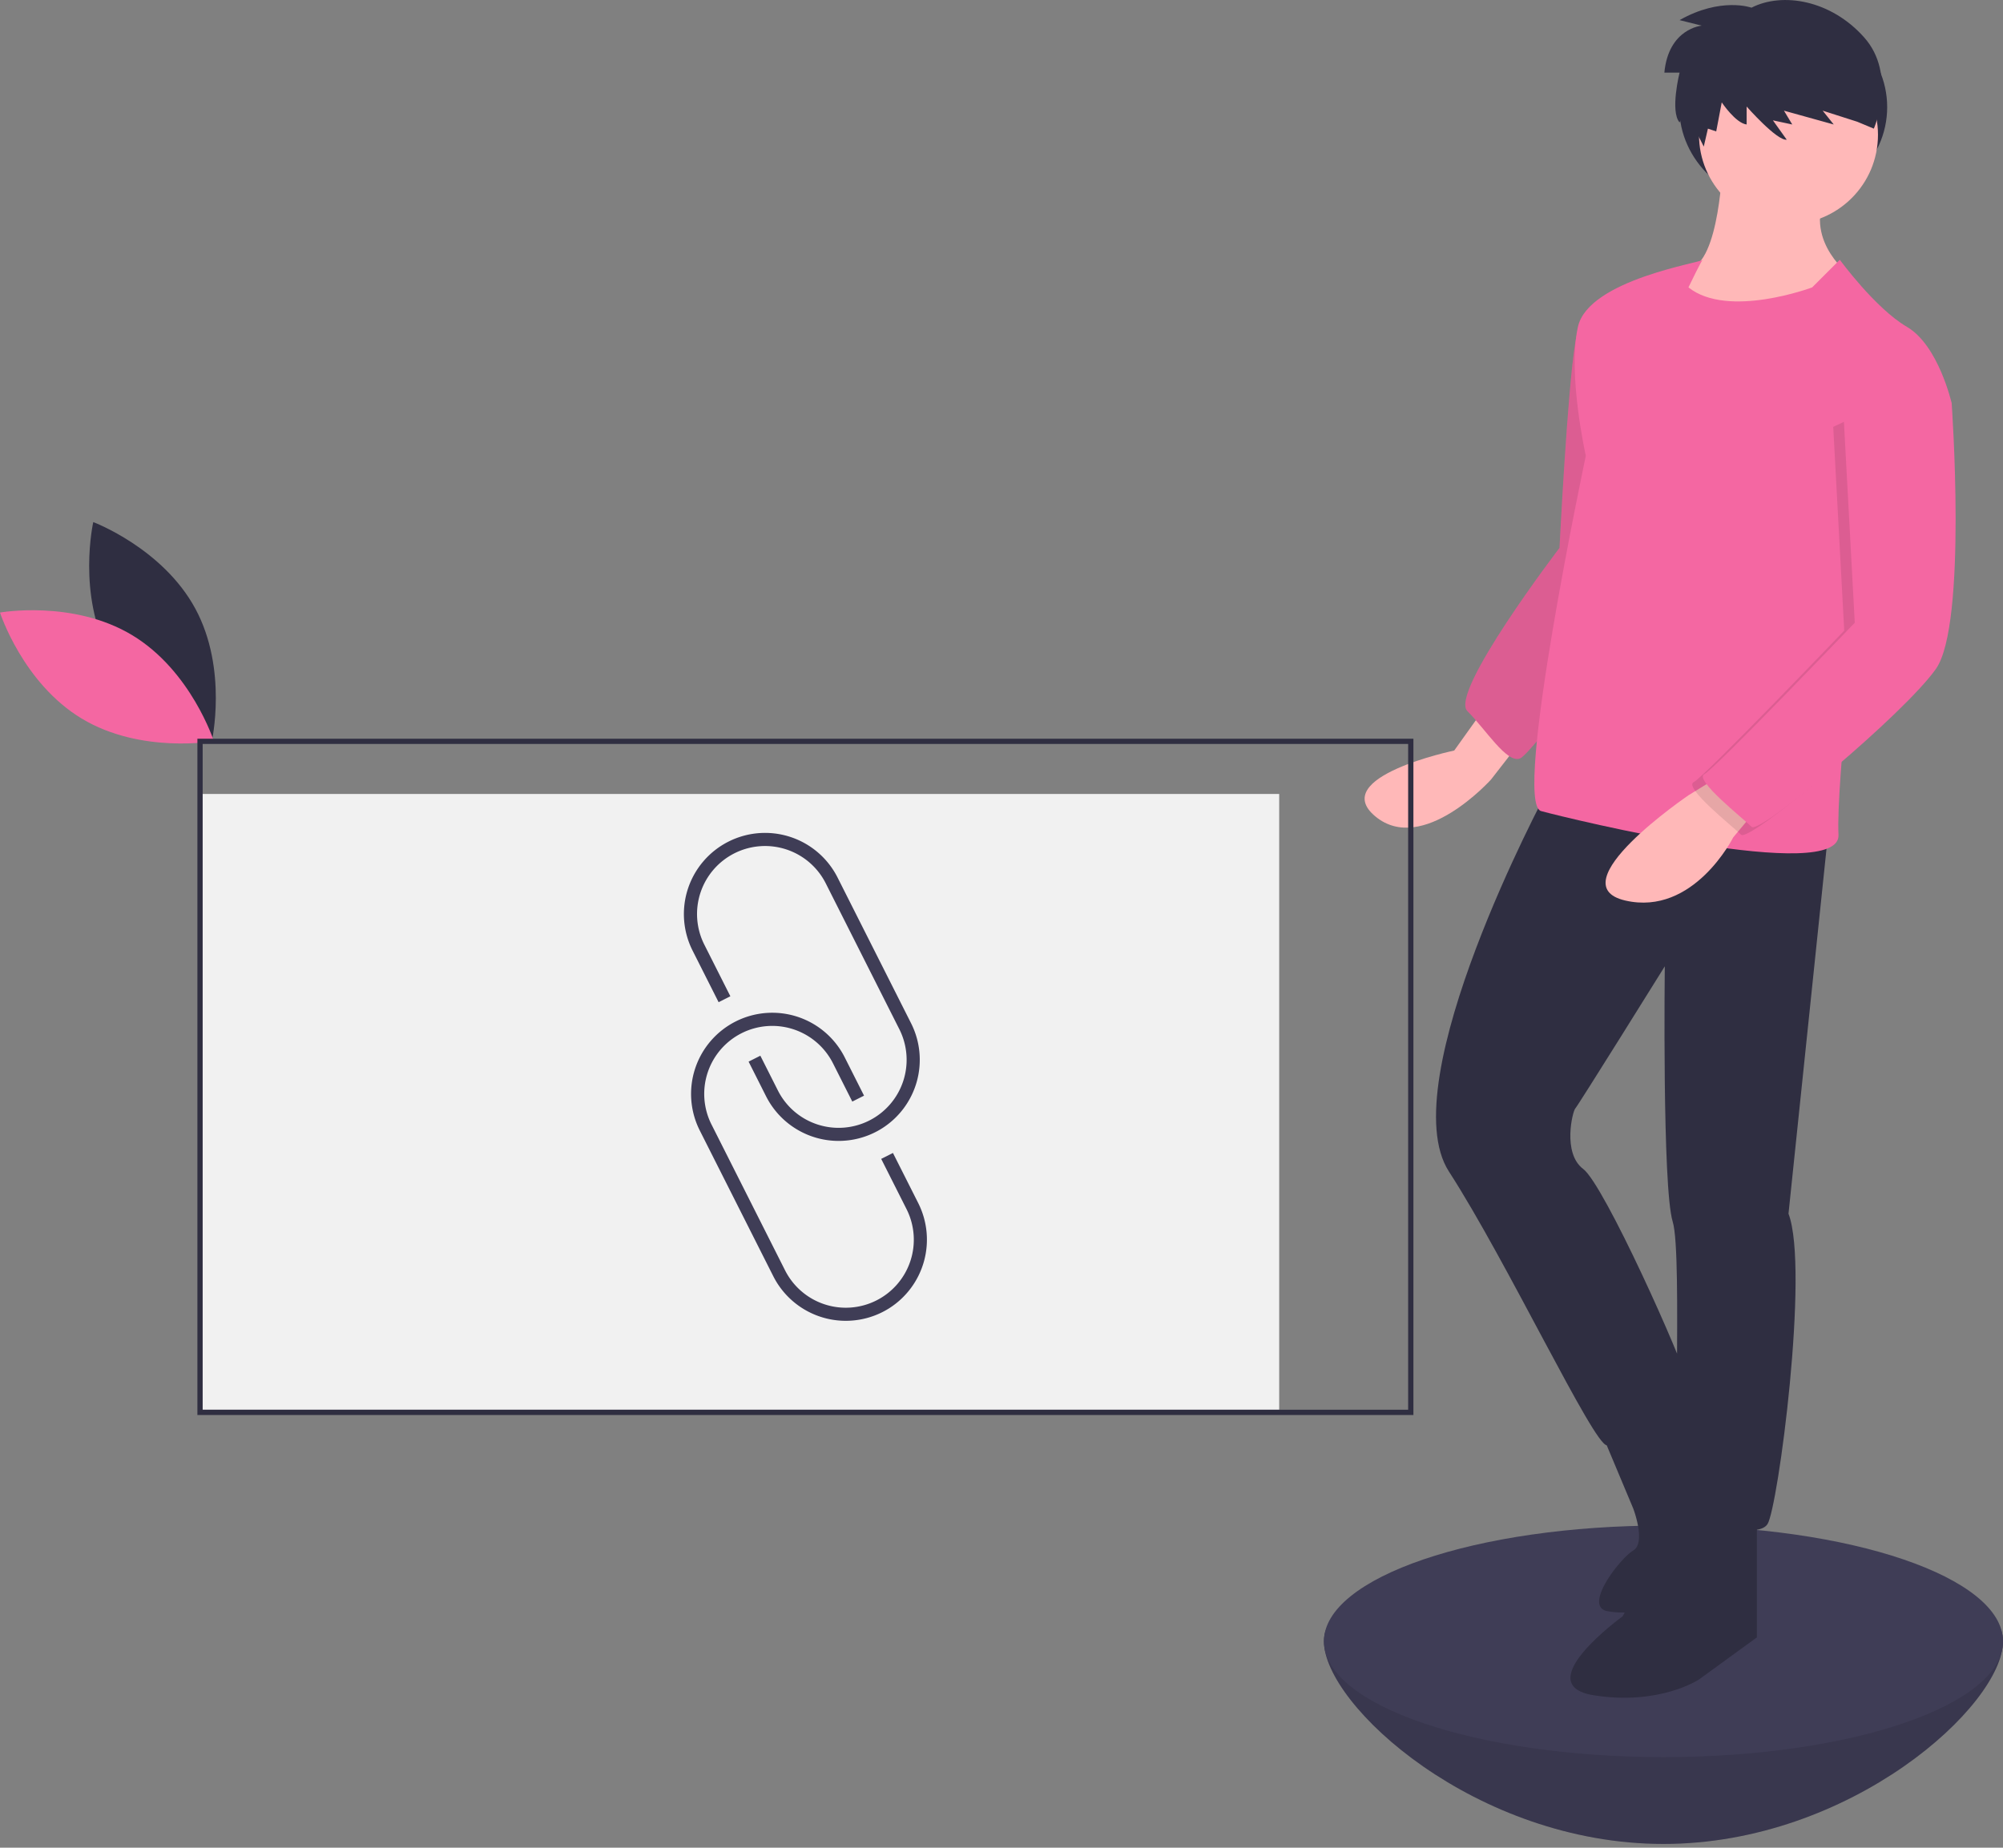 <svg width="349" height="322" fill="none" xmlns="http://www.w3.org/2000/svg"><rect width="100%" height="100%" fill="#808080" stroke="none"/><g clip-path="url(#a)"><path d="M19.095 114.158c5.7 10.57 17.796 15.108 17.796 15.108s2.856-12.6-2.844-23.171c-5.7-10.57-17.796-15.108-17.796-15.108s-2.856 12.6 2.843 23.171z" fill="#2F2E41"/><path d="M23.011 110.68c10.29 6.191 14.254 18.489 14.254 18.489s-12.721 2.259-23.011-3.932S0 106.749 0 106.749s12.72-2.26 23.011 3.931z" fill="#F467A2"/><path d="M349 286.038c0 11.144-26.487 35.313-59.16 35.313s-59.16-24.169-59.16-35.313c0-11.145 26.487-5.045 59.16-5.045s59.16-6.1 59.16 5.045z" fill="#3F3D56"/><path opacity=".1" d="M349 286.038c0 11.144-26.487 35.313-59.16 35.313s-59.16-24.169-59.16-35.313c0-11.145 26.487-5.045 59.16-5.045s59.16-6.1 59.16 5.045z" fill="#000"/><path d="M289.84 306.217c32.673 0 59.16-9.035 59.16-20.179 0-11.144-26.487-20.179-59.16-20.179s-59.16 9.035-59.16 20.179c0 11.144 26.487 20.179 59.16 20.179z" fill="#3F3D56"/><path d="M222.884 138.366H34.856v107.315h188.028V138.366z" fill="#F1F1F1"/><path d="M310.705 35.639c10.004 0 18.115-7.598 18.115-16.969 0-9.371-8.111-16.968-18.115-16.968-10.005 0-18.115 7.597-18.115 16.968 0 9.371 8.11 16.968 18.115 16.968z" fill="#2F2E41"/><path d="m257.966 124.379-4.586 6.42s-22.013 4.586-13.758 11.466c8.255 6.879 20.178-6.421 20.178-6.421l6.421-8.255-8.255-3.21z" fill="#FFB8B8"/><path d="M281.814 51.46s-5.962 0-7.338 8.255c-1.376 8.255-2.751 35.772-2.751 35.772s-19.262 25.223-16.052 28.433c3.211 3.211 6.88 9.172 9.173 8.255 2.293-.917 22.013-27.975 22.013-27.975l-5.045-52.74z" fill="#F467A2"/><path opacity=".1" d="M281.814 51.46s-5.962 0-7.338 8.255c-1.376 8.255-2.751 35.772-2.751 35.772s-19.262 25.223-16.052 28.433c3.211 3.211 6.88 9.172 9.173 8.255 2.293-.917 22.013-27.975 22.013-27.975l-5.045-52.74z" fill="#000"/><path d="M300.159 28.071s-.459 17.886-5.962 18.803c-5.504.917-3.669 6.88-3.669 6.88s17.886 10.547 29.809 0l2.293-5.504s-8.255-5.962-4.586-14.217l-17.885-5.962z" fill="#FFB8B8"/><path d="M269.433 138.137s-27.058 50.447-16.968 66.04c10.089 15.592 25.223 47.695 27.516 47.695 2.293 0 15.134-6.421 14.217-10.548-.917-4.128-14.676-34.854-18.344-37.606-3.669-2.752-1.835-10.089-1.376-10.548.458-.459 15.592-24.765 15.592-24.765s-.458 38.523 1.376 44.485c1.835 5.962-.458 48.612 1.835 50.447 2.293 1.834 12.841 5.045 14.675 2.293 1.834-2.752 7.338-44.485 3.669-54.116l6.879-66.039-49.071-7.338z" fill="#2F2E41"/><path d="m294.194 260.585-11.465 21.096s-16.51 11.924-5.045 13.758c11.466 1.835 18.345-2.751 18.345-2.751l10.089-7.338v-21.096l-11.924-3.669z" fill="#2F2E41"/><path d="m278.605 248.661 5.962 14.217s2.293 5.962 0 7.338c-2.293 1.376-8.713 9.631-4.586 10.548.831.163 1.674.247 2.521.25a25.486 25.486 0 0 0 18.526-7.539l3.718-3.718s-12.735-29.327-12.559-29.109c.177.217-13.582 8.013-13.582 8.013z" fill="#2F2E41"/><path d="M311.624 39.078c8.611 0 15.593-6.981 15.593-15.593 0-8.611-6.982-15.592-15.593-15.592-8.612 0-15.593 6.98-15.593 15.592s6.981 15.593 15.593 15.593z" fill="#FFB8B8"/><path d="m320.566 45.27-4.815 4.815s-14.676 5.503-21.555 0c0 0 2.523-5.274 2.523-4.816 0 .459-19.95 3.44-21.784 11.695-1.835 8.255 1.376 22.472 1.376 22.472s-12.841 60.536-7.797 61.911c5.045 1.376 52.281 12.841 51.823 4.128-.459-8.714 3.669-44.485 3.669-44.485l16.051-30.727s-2.293-10.089-7.796-13.3c-5.504-3.21-11.695-11.694-11.695-11.694z" fill="#F467A2"/><path d="m300.159 134.927-5.962 3.669s-22.93 15.592-11.006 18.344c11.924 2.752 18.803-11.007 18.803-11.007l4.586-5.503-6.421-5.503z" fill="#FFB8B8"/><path opacity=".1" d="m334.094 67.512 4.127 4.127s2.752 38.523-2.752 46.319c-5.503 7.797-30.726 28.893-32.102 27.517-1.376-1.376-10.089-8.255-8.255-9.172 1.834-.917 26.224-26.402 26.224-26.402l-1.918-35.51 14.676-6.88z" fill="#000"/><path d="m335.929 66.136 4.128 4.127s2.752 38.523-2.752 46.32c-5.503 7.796-30.726 28.892-32.102 27.516-1.376-1.376-10.09-8.255-8.255-9.172 1.834-.917 26.224-26.402 26.224-26.402l-1.918-35.51 14.675-6.88z" fill="#F467A2"/><path d="M305.174 1.337s-5.3-1.927-12.528 2.168l3.855.964s-5.782.482-6.505 8.192h2.65s-1.686 6.745 0 8.673l1.084-2.048 3.132 6.264.723-3.132 1.446.482.963-5.06s2.41 3.614 4.337 3.855v-3.132s5.3 6.023 6.987 5.782l-2.409-3.373 3.373.723-1.446-2.41 8.673 2.41-1.927-2.41 6.023 1.928 2.891 1.205s4.096-9.396-1.686-15.901c-5.782-6.505-14.215-7.95-19.636-5.18z" fill="#2F2E41"/><path d="M153.679 196.647a14.164 14.164 0 0 1-20.194-5.583l-3.05-6.05 2.047-1.032 3.051 6.049a11.84 11.84 0 0 0 6.873 5.924 11.85 11.85 0 0 0 14.29-16.597l-12.812-25.404a11.843 11.843 0 0 0-11.462-6.482 11.847 11.847 0 0 0-10.375 8.11 11.848 11.848 0 0 0 .674 9.045l4.536 8.995-2.048 1.032-4.536-8.994a14.15 14.15 0 0 1-.802-10.794 14.146 14.146 0 0 1 26.061-1.944l12.812 25.403a14.144 14.144 0 0 1-5.065 18.322z" fill="#3F3D56"/><path d="M154.918 228.003a14.156 14.156 0 0 1-20.181-5.591l-12.812-25.404a14.146 14.146 0 0 1 17.056-19.803 14.143 14.143 0 0 1 8.203 7.065l3.365 6.673-2.047 1.033-3.366-6.674a11.854 11.854 0 0 0-15.918-5.245 11.846 11.846 0 0 0-5.919 6.873 11.847 11.847 0 0 0 .674 9.046l12.812 25.403c.7 1.391 1.667 2.63 2.847 3.646a11.826 11.826 0 0 0 4.026 2.278 11.832 11.832 0 0 0 9.048-.673 11.85 11.85 0 0 0 5.242-15.924l-4.41-8.744 2.047-1.033 4.411 8.745a14.172 14.172 0 0 1 .995 10.144 14.17 14.17 0 0 1-6.073 8.185z" fill="#3F3D56"/><path d="M246.271 246.598H34.395V128.736H246.27v117.862zm-210.96-.918h210.043V129.653H35.312V245.68z" fill="#2F2E41"/></g><defs><clipPath id="a"><path fill="#fff" d="M0 0h349v321.351H0z"/></clipPath></defs></svg>